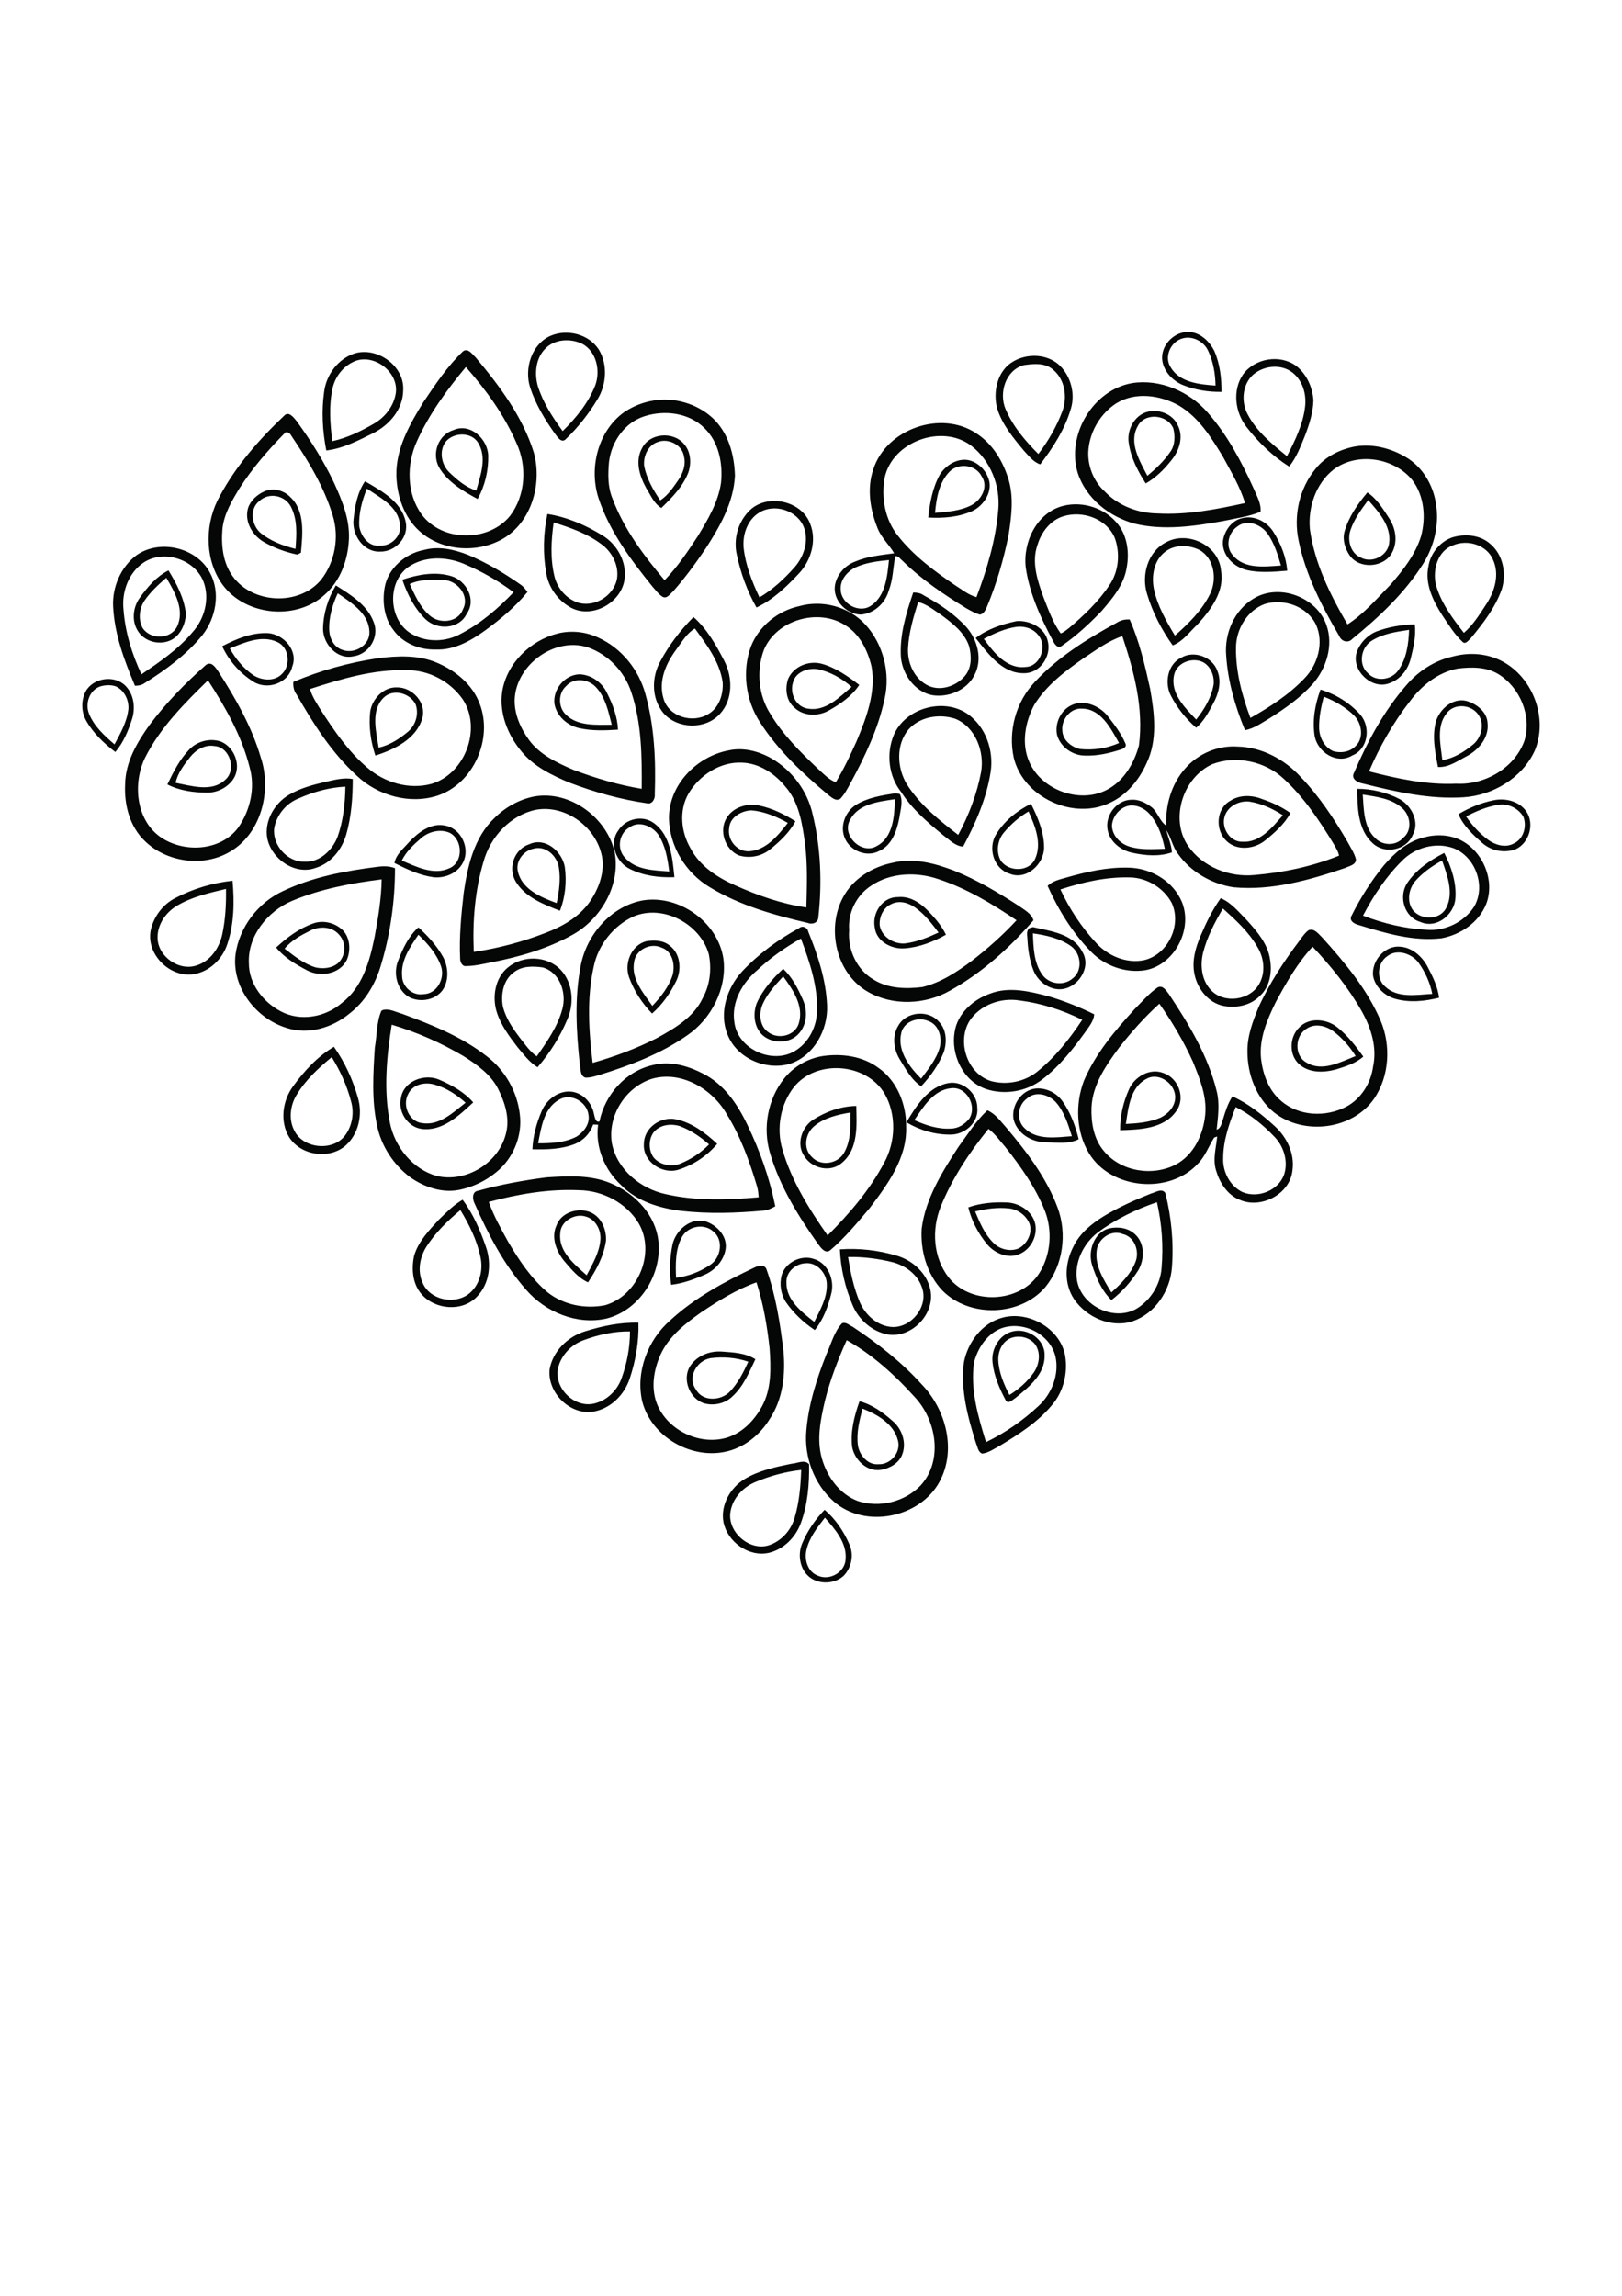 <?xml version="1.0" encoding="utf-8"?>
<!-- Generator: Adobe Illustrator 21.0.2, SVG Export Plug-In . SVG Version: 6.00 Build 0)  -->
<svg version="1.2" baseProfile="tiny" id="Layer_1" xmlns="http://www.w3.org/2000/svg" xmlns:xlink="http://www.w3.org/1999/xlink"
	 x="0px" y="0px" viewBox="0 0 595 842" overflow="scroll" xml:space="preserve">
<path fill="#050706" d="M302.6,556.6c-2.8,3.6-5.8,7.4-6.8,12c-0.8,3.6,0.6,8,4.3,9.3c4.3,1.9,9.9-1.3,10.1-6.1
	C310.7,565.8,306.3,560.8,302.6,556.6 M294.2,566.2c1.9-4.6,4.8-8.9,8.3-12.5c4,3.4,7,7.9,9.1,12.7c1.7,3.8,0.8,8.5-2.1,11.5
	c-3,2.8-8,3.2-11.5,1.2C293.6,576.6,292.4,570.6,294.2,566.2 M277.4,543.4c-4.6,1.8-8.5,5.8-9.4,10.8c-1.5,7.7,7.5,15.4,14.9,12.2
	c4.2-1.7,7.4-5.5,8.6-9.8c1.7-5.7,2.2-11.6,2.4-17.5C288.3,539.7,282.7,541.2,277.4,543.4 M290.4,536.8c2.1-0.1,4.7-1.7,6.4,0.2
	c0.1,7.3-0.5,14.7-3,21.5c-1.9,5.3-6.3,9.7-11.8,11c-7.4,1.6-15.1-4-16.6-11.2c-1.2-6.3,2.5-12.7,7.8-15.9
	C278.4,539.3,284.5,538,290.4,536.8 M316.4,516.6c-1.1,4.3-2.3,8.8-1.7,13.4c0.5,3.6,3.6,7.3,7.4,7c4.5,0.3,8.5-4.3,7.3-8.7
	C327.9,522.2,321.8,518.7,316.4,516.6 M315.3,513.9c4.6,1.2,8.6,4.1,12.1,7.2c3.5,2.9,5.3,8.1,3.5,12.5c-1.3,3.2-4.7,5-8,5.5
	c-5,0.6-9.4-3.7-10.3-8.4C311.9,525,313.4,519.2,315.3,513.9 M255.3,509.6c2.4,4.5,9.1,4.2,12.4,0.8c3-3.1,5-7.1,6.8-11
	c-4.4-1.5-9.2-1.9-13.8-1.3C255.6,498.9,252,505.2,255.3,509.6 M253.1,501.1c2.5-3.9,7.3-5.8,11.9-5.4c4.1,0.3,8.5,0.5,12.1,2.8
	c-2.3,4.8-4.4,10-8.5,13.7c-2.7,2.6-6.9,3.5-10.5,2.4C252.9,512.8,250.2,505.8,253.1,501.1 M370.9,490.7c-3.2,1.2-4.8,4.8-4.7,8.1
	c0.2,4.5,2,8.8,4.1,12.8c3.4-2.1,6.6-4.9,8.9-8.2c2.1-3,2.7-7.3,0.5-10.4C377.6,490.4,373.9,489.6,370.9,490.7 M371.4,488.3
	c5.5-1.4,11.9,2.8,11.8,8.7c0.2,7-5.8,11.7-10.7,15.7c-1,0.6-2.7,2.5-3.6,0.8c-2.3-4.3-4.3-9-4.8-13.8
	C363.5,494.9,366.5,489.5,371.4,488.3 M302.6,513.8c-1.6,6.9-3.1,14.1-1.1,21.1c1.9,6.7,6.5,13.1,13.2,15.6c7.9,2.6,17.2,0.3,23-5.7
	c8.4-9.2,5.8-24.1-2.3-32.6c-7.2-8-15.4-15.4-24.8-20.7C307.4,498.6,304.5,506.1,302.6,513.8 M308.9,485.3c1.4-0.6,2.7,0.8,3.9,1.3
	c9.2,6.1,17.9,12.9,25.3,21.1c8.9,9.2,12.9,24.1,6.5,35.8c-7.2,13.2-27.3,17.2-38.7,7.2c-7.3-6.4-11-16.5-10.1-26.1
	c0.8-9.6,3.8-18.9,7.3-27.8C304.9,493,305.9,488.5,308.9,485.3 M214.1,491.5c-4.5,1.6-8.3,5.5-9.4,10.3c-1.5,7.2,5.8,14.5,13,13
	c4.8-1,8.7-4.8,10.3-9.3c2-5.5,3.1-11.3,3.1-17.2C225.3,488.2,219.5,489.5,214.1,491.5 M214.5,488.3c6.4-2,13-3.4,19.7-3.2
	c0.2,7-1,13.9-3.2,20.5c-2,6-7,11-13.3,12.1c-8.6,1.4-16.9-6.9-16.1-15.4C202.7,495.7,208.1,490.3,214.5,488.3 M366.7,487.4
	c-4.9,2.2-8.1,7.2-9.4,12.3c-1.4,10,1.5,19.8,4.4,29.2c7-3.4,13.5-7.9,19.2-13.2c4.9-4.5,7.7-11.5,6.3-18.1
	C385.2,489,374.7,484,366.7,487.4 M367.9,483.2c9.5-2.5,20.9,4,22.8,13.8c1.1,6.4-0.5,13.3-4.8,18.3c-5.2,6.3-12.2,10.7-19.1,14.9
	c-2.1,1.1-4.1,2.6-6.5,2.9c-1.6-0.6-1.7-2.6-2.3-3.9c-3-9.5-5.7-19.5-4.4-29.6C355,492.3,360.3,485.1,367.9,483.2 M257.2,481.3
	c-5.8,4.1-11.7,8.7-14.8,15.3c-2.7,5.9-3.8,12.9-1.1,19c4.2,9.3,15.7,14.6,25.5,11.6c5.6-1.8,9.8-6.2,12.6-11.2
	c3.7-6.6,3.4-14.4,2.9-21.6c-0.9-8.2-2.3-16.3-4.8-24.1C270.2,472.9,263.6,477,257.2,481.3 M276.9,464.8c1.4-0.7,3.7-1.1,4.3,0.8
	c3.4,9.6,5,19.8,6.2,29.9c0.8,8.5-0.2,17.7-5.1,25c-3.7,6-9.7,10.7-16.6,12c-12.7,2.5-26.8-5.8-30.1-18.5
	c-2.5-10.8,2-22.6,10.3-29.8C254.9,475.9,265.9,470,276.9,464.8 M288.5,470.3c-0.2,6.4,5.6,10.9,10.2,14.5c2.1-4.3,4.7-8.7,4.6-13.6
	c0.1-4.1-3.6-8.4-7.9-7.9C291.7,463.5,288.3,466.6,288.5,470.3 M286.7,467.8c1.3-4.8,7.2-7.7,11.8-6.1c5.3,1.5,7.8,7.9,6.4,12.9
	c-1.2,4.7-2.9,9.4-6,13.2c-4.2-2.8-7.9-6.3-10.7-10.4C286.4,474.5,285.9,471,286.7,467.8 M311.1,461c0.9,5.7,2.1,11.5,4.4,16.8
	c2,4.4,6.1,8.2,11,8.8c7.5,1,14.5-7.6,11.6-14.7c-1.6-4.5-5.8-7.6-10.3-8.9C322.3,461.6,316.7,460.9,311.1,461 M308.1,458.2
	c7-0.5,14.1,0.3,20.8,2.3c5.9,1.7,11.2,6.5,12.4,12.6c1.8,8.8-6.9,17.8-15.7,16.3c-5.8-1.1-10.7-5.5-12.9-10.9
	C310,472.1,308.4,465.2,308.1,458.2 M402.3,458.7c-0.7,5.6,2.6,10.7,5.4,15.3c3.5-3.2,7-6.6,8.8-11.1c1.6-3.9-0.2-9.3-4.6-10.3
	C407.7,450.8,402.7,454.3,402.3,458.7 M400.6,463.9c-1.6-5.1,0.7-12,6.3-13.4c3.3-0.7,7-0.2,9.5,2.2c3.6,3.3,3.5,9.1,1.2,13.1
	c-2.6,4.2-6,8-9.9,11C404.1,473.3,402.1,468.6,400.6,463.9 M250.2,453.6c-2.5,4.5-2.4,10-2.2,15c4.5-0.5,8.8-2.2,12.5-4.7
	c4-2.6,5.1-9.3,1-12.4C258.1,448.6,252.4,449.7,250.2,453.6 M246.7,456.4c1.2-5.2,6.5-9.9,12-8.5c4.2,1.3,8.1,5.4,7.5,10
	c-0.6,4.3-3.8,7.9-7.7,9.6c-3.9,1.7-8,3.2-12.3,3.7C245.5,466.2,245.7,461.2,246.7,456.4 M205.5,452.5c-0.6,6.6,5.3,11.2,9.7,15.2
	c2.1-4,4.5-8,5-12.6c0.5-3.6-1.5-7.8-5.2-8.9C210.9,444.8,205.5,447.9,205.5,452.5 M204.1,449.5c1.7-4.9,8-6.8,12.5-4.9
	c4,1.7,5.9,6.3,5.7,10.4c-0.8,5.6-3.5,10.7-6.6,15.3c-3.7-1.7-6.2-4.9-8.8-7.9C204.1,458.9,202.1,453.9,204.1,449.5 M357.7,444.3
	c1.7,4,3.4,8.2,6.6,11.4c2.3,2.5,6.3,3.5,9.5,2.1c3-1.7,5-5.5,3.9-8.9c-1.2-3.1-4.2-5.3-7.4-5.7C366,442.7,361.8,443.3,357.7,444.3
	 M355.2,442.8c4.5-1.6,9.4-2,14.2-1.8c4.9,0.2,10,3.7,10.5,8.8c0.4,4.1-2,8.5-5.9,10.1c-4.2,1.9-9.3-0.3-12-3.7
	C358.8,452.3,356.4,447.7,355.2,442.8 M156.5,457.1c-2.5,3.9-3.5,9.1-1.4,13.5c2.6,6,11.2,7.9,16.5,4.2c4.3-3.1,5.8-8.9,4.6-14
	c-1.3-6.1-4.1-11.7-7.3-17C164.2,447.7,159.8,452,156.5,457.1 M161,447.3c2.7-2.6,5.4-5.4,8.7-7.3c3.9,5.2,6.5,11.3,8.6,17.4
	c2.1,6.1,1.3,13.4-3.3,18.1c-5.3,5.7-15.4,4.9-20.4-0.9c-3.3-3.8-3.7-9.3-2.7-14C153.4,455.4,157.3,451.3,161,447.3 M402.7,452
	c-5.3,4.1-8.7,11-7.6,17.7c1.7,9.2,13.3,14.9,21.6,10.4c5.3-3.1,9-9,9.4-15.1c0.7-8.1,0.1-16.2-1.7-24.1
	C416.8,443.5,409.3,447.1,402.7,452 M422.3,437.7c1.6-0.4,4-2.1,5.2-0.1c2.2,8.8,3.1,18.1,2.4,27.2c-0.6,8.6-6.2,17-14.5,19.8
	c-7.8,2.5-16.7-1.4-21.3-8c-3.9-5.7-3.5-13.3-0.4-19.3c2.3-4.9,6.6-8.4,11.1-11.2C410.4,442.7,416.3,440.1,422.3,437.7 M179.3,440.8
	c1.8,5.1,4.5,9.9,7.1,14.6c4,6.8,8.4,13.4,14.4,18.5c5.9,4.7,13.8,6.2,21.1,4.8c12.1-3.4,18.8-19.3,12.3-30.2
	c-4.5-7.4-13.2-11.9-21.8-12C201.3,436,190.1,437.9,179.3,440.8 M200.4,431.8c7.8-0.5,16.1-1,23.5,2.1c8.2,3.4,15.4,10.3,17.3,19.2
	c2.6,12.9-5.9,27.3-18.8,30.5c-10.8,2.4-22.4-2.4-29.5-10.7c-8.1-9.2-13.8-20.2-18.7-31.3c-0.9-1.6-1.2-4.6,1.2-4.9
	C183.6,434.4,192,432.9,200.4,431.8 M239.6,415.5c-1.7,2.6-1.7,6.3,0.1,8.9c2.3,2.9,6.7,3.7,10,2.3c3.9-1.6,7.5-4,10.4-7
	c-3.2-2.8-6.7-5.2-10.7-6.7C246.1,412,241.9,412.4,239.6,415.5 M236.2,419.5c0-5.9,6.2-10.2,11.8-9c5.8,1.2,10.8,5,15.1,9
	c-3.7,4.4-8.8,7.8-14.3,9.5C242.8,430.8,235.7,425.9,236.2,419.5 M362.6,414c-7,8.7-13.3,18.1-17.5,28.5c-3.4,8.4-2.8,18.7,2.9,26
	c8,10.2,26.2,9.5,33.2-1.5c4.3-6.8,5-15.7,2-23.2c-3.4-8.4-8.7-15.9-14.3-23C366.9,418.5,365.1,415.9,362.6,414 M351.6,420.6
	c3.4-4.6,6.4-9.5,10.6-13.4c3,1.3,4.8,4,6.9,6.3c7.5,8.9,14.8,18.4,18.9,29.5c3.5,9.5,2,21-4.5,29c-9.2,10.8-27.8,11.4-37.8,1.3
	c-5.7-6-8.1-14.6-7.6-22.7C339.5,439.6,345.6,429.8,351.6,420.6 M298.7,413c-3.3,2.7-4.2,8.2-0.9,11.3c3.2,3.5,9.3,2.6,11.7-1.3
	c2.7-4.5,2.5-10,2.5-15C307.3,408.8,302.4,409.9,298.7,413 M298.2,410.7c4.7-3,10.2-5,15.9-5.1c0.2,7.1,0.8,15.9-5.3,20.9
	c-4.1,3.6-10.9,2.1-13.7-2.4C292,419.8,294,413.5,298.2,410.7 M376.7,402.9c-3.4,2.4-4,8-0.8,10.9c4.5,4.5,11.6,3.3,17.3,2.9
	c-1.4-4.4-2.8-9-5.9-12.5C384.7,401.4,379.8,400,376.7,402.9 M371.8,410.5c-0.9-5.1,2.9-10.8,8.2-11.3c3.9-0.3,7.8,1.7,9.9,4.9
	c2.9,4.1,4.6,8.9,5.8,13.7c-3.8,1.9-8.1,1.2-12.2,1.1C378.4,418.9,373.1,415.7,371.8,410.5 M335.4,410.8c4.2,1.9,8.8,3.4,13.4,3.1
	c2.7,0,5.2-1.6,6.8-3.7c2.9-4.7-1.1-11.8-6.7-11.1C342.4,399.7,338.7,406,335.4,410.8 M332.5,411.6c3.6-6,8-13.1,15.5-14.4
	c5.2-0.9,10.5,3.7,10.5,9c0.6,5.4-4.5,9.9-9.7,9.9C343.1,416.2,337.4,414.5,332.5,411.6 M149.7,401.3c-2.2,4.1,0.4,10.1,5.2,10.6
	c6.3,1,11.3-3.9,15.9-7.5c-3.3-2.9-7-5.4-11.3-6.6C156,396.7,151.4,397.6,149.7,401.3 M147.1,402.6c1-6.2,8.7-9,14.1-6.6
	c4.6,2,9.1,4.5,12.4,8.3c-5.2,4.8-11.4,10.8-19.1,9.7C149.4,413.2,145.9,407.6,147.1,402.6 M420.5,395.7c-5.9,3.1-6.6,10.6-7.5,16.5
	c4.3-0.2,8.7-0.6,12.7-2.3c2.8-1.4,5.3-4,5.4-7.3C431.3,397.5,425.1,393,420.5,395.7 M414.2,399.4c2-4.5,7.6-7.8,12.5-5.9
	c5.6,1.8,8.4,9.3,4.7,14.1c-4.5,6.4-13.4,6.7-20.5,6.9C410.8,409.3,412.1,404.1,414.2,399.4 M205.1,403.3c-5.6,3.1-6.6,10.3-7.7,16
	c4.8,0,9.8-0.2,14.2-2.5c2.6-1.7,4.8-4.6,4.3-7.8C215.4,404.1,209.4,400.7,205.1,403.3 M239.3,395.6c-9.8,3-16.6,13.7-14.8,23.9
	c1.9,9.4,10.4,16.4,19.5,18.4c11.2,2.6,22.9,2.2,34.3,1.2c-0.1-1.3-0.2-2.7-0.6-4c-2.7-9.1-6-18.2-11-26.3
	C261.5,399.5,250.1,392.6,239.3,395.6 M239.5,390.6c6.2-1.6,12.7,0.2,18.3,3.1c7.7,3.8,12.7,11.2,16.3,18.7
	c4.6,9.5,8.2,19.6,10.3,30c-1.4,0.8-2.9,1.5-4.5,1.6c-9.9,0.9-20,1.2-29.9,0.1c-8.1-1-16.4-3.5-22.2-9.5c-6-5.6-9.5-13.8-8.4-22.1
	c-0.5,0-1.4-0.1-1.8-0.1c-1.1,3.2-3.5,5.8-6.6,7.1c-5,2-10.4,2.1-15.7,2c0.2-4.8,1.5-9.6,3.4-14c1.8-4.3,6.4-7.8,11.2-7.1
	c4.1,0.6,7.3,4.2,8,8.2c0.3,1,0.5,3.2,2,2.7C221.9,401.4,229.6,392.8,239.5,390.6 M291.3,398.6c-5,6.3-6.6,15.2-4.3,22.9
	c3.3,11.5,9.8,21.9,16.6,31.6c7.9-7.9,15.4-16.6,20.7-26.6c4.3-7.7,4.6-17.8,0.2-25.4C317.8,389.8,299.6,388.4,291.3,398.6
	 M301.8,387.3c7-1,14.6,0,20.4,4.3c6.9,4.8,10.3,13.4,10.2,21.6c0.4,11.5-6.8,21.2-13.4,29.9c-4.5,5.3-9,10.8-14.3,15.3
	c-1.8,1.7-3.5-0.7-4.5-2c-7.3-10.3-14.1-21.2-17.7-33.4c-2.8-9.3-0.9-19.8,5.1-27.4C291.1,391.2,296.2,388.2,301.8,387.3
	 M108.9,401.4c-2.4,3.8-3.1,9-1,13.1c3.2,6.8,14.2,7.9,18.7,1.9c2.6-3.5,3.4-8.2,2.2-12.4c-1.5-5.8-4-11.3-7.1-16.3
	C116.8,391.7,112.1,396.1,108.9,401.4 M107.5,398.4c4.1-5.6,8.9-10.9,15-14.5c4,5.7,6.9,12,8.8,18.7c1.8,6.1,0.3,13.3-4.6,17.6
	c-6,5.1-16.3,3.6-20.6-3.1C102.6,411.4,103.6,403.7,107.5,398.4 M479.4,377.2c-4.4,2.5-4.8,10-0.1,12.5c5.7,3.5,12.4-0.2,18-2.4
	c-2.2-3.5-4.9-6.6-8.2-9.1C486.4,376.2,482.4,375.2,479.4,377.2 M476.5,376.9c3.6-3.9,10.1-3.3,14-0.2c3.8,3,6.8,6.9,9.6,10.8
	c-2.8,2.5-6.5,3.6-10,4.7c-4.4,1.2-9.7,1.4-13.4-1.8C472.8,387.1,472.9,380.5,476.5,376.9 M330.6,378.9c-1.5,6.5,3,12.4,7.3,16.7
	c2.6-3.5,5.6-7.1,6.8-11.4c1-3.7-0.3-8.5-4.3-9.8C336.6,372.8,331.5,374.7,330.6,378.9 M329.5,376.2c2.9-5.3,11.2-6,15-1.4
	c2.8,2.9,2.9,7.5,1.7,11.1c-1.9,4.7-4.9,8.9-8.3,12.5c-3.6-2.4-5.7-6.4-7.9-10C327.8,384.8,327.2,379.9,329.5,376.2 M143.7,375.8
	c-1.9,11.8-3,24-0.7,35.8c1.7,8.9,8.4,17.3,17.3,19.7c10.7,2.5,22.7-4.8,25.3-15.6c1.5-5.6-0.4-11.4-2.9-16.4
	c-2.7-5.3-7.8-8.9-12.7-12C161.7,382.4,152.8,378.5,143.7,375.8 M140.5,370.4c2.4-0.6,4.7,0.8,7,1.4c10.9,4,21.9,8.4,31.1,15.6
	c6.7,5.1,11.2,13.1,12.1,21.4c0.9,7.3-2,14.9-7.3,19.9c-4.2,3.9-9.5,6.6-15.1,7.7c-6.3,1.2-12.8-1.1-17.9-4.7
	c-6.1-4.6-10.6-11.5-12.1-19c-2-9.3-1.4-19-0.8-28.5c0.8-4.5,0.6-9.3,2.4-13.5L140.5,370.4 M355.6,374.5c-4.6,7.6-0.8,19.3,8,22
	c5.7,1.5,12.1,0.3,16.8-3.4c6.6-5.3,11.9-12,16.6-19.1c-7.3-3.6-15.1-6.1-23.1-7.1C367,365.8,359.4,368.6,355.6,374.5 M363.2,364.4
	c7-2.7,14.6-0.8,21.5,1c5.7,1.7,11.3,3.9,16.7,6.6c-0.2,2.5-1.9,4.5-3.3,6.5c-4.6,6.4-9.5,12.6-15.8,17.4
	c-5.7,4.4-13.7,5.8-20.6,3.5c-8.4-2.9-13-12.6-11.5-21C351.2,371.8,356.9,366.6,363.2,364.4 M453.3,406c-2.4,6-4.6,12.3-4.6,18.8
	c-0.2,5,2.5,10.2,7.1,12.4c5.7,2.4,13.3-0.6,15.3-6.6c1.5-4.8-0.2-10.3-3.7-13.8C463.3,412.5,458.6,408.7,453.3,406 M410.6,384.1
	c-4.8,6.5-9.8,13.6-10.2,22c-0.2,5.6,0.8,11.7,4.6,16.1c6.2,7.5,17.8,9.3,26.3,4.9c6.6-3.5,10.1-11,10.8-18.2
	c0.7-6.8-2-13.3-4.5-19.5c-3.4-7.5-7.6-14.6-12.3-21.3C419.9,373,415.1,378.4,410.6,384.1 M416.2,370.1c2.7-2.7,5.3-5.8,8.5-8
	c1.9-0.9,3.1,1.2,4.1,2.5c7.3,11,14.3,22.5,17.5,35.5c1.2,4.7,0.5,9.5,0,14.2c1.6-0.5,1.8-2.4,2.3-3.7c0.9-3,1.8-5.9,3.5-8.5
	c5.8,2.6,10.8,6.6,15.5,10.9c4.5,4.1,7.4,10.1,6.5,16.3c-0.9,8.7-11.6,14.2-19.4,10.7c-4.5-1.8-7.3-6.3-8.6-10.7
	c-1.3-4.1,0-8.3,0.4-12.5l-1.1,0.4c-2,3.1-3.2,6.7-5.8,9.4c-10.5,11.6-32,9.7-40.1-3.6c-4.8-7.9-5.1-18.1-1.9-26.6
	C401.9,386.3,409,378,416.2,370.1 M279.8,368.2c-1.5,3.4-1.2,8.2,2.1,10.4c3.6,2.7,9.7,1.3,11.1-3.2c2-6.4-2.1-12.4-5.7-17.3
	C284.4,361.2,281.5,364.4,279.8,368.2 M277.6,367.9c2.2-4.9,5.8-9,9.7-12.6c3.3,3.1,5.4,7.2,7.2,11.3c1.8,4,1.6,9-1.4,12.4
	c-3.3,3.8-9.6,3.9-13.3,0.7C276.6,376.8,276.1,371.8,277.6,367.9 M188.6,356.5c-4,2.8-5,8.3-4.1,12.8c1.1,4.2,3.6,7.9,6.2,11.3
	c1.9,2.4,3.7,5.1,6.2,6.8c3.8-5.4,7.7-11,9.4-17.4c1.6-5.9-0.9-13.4-7.2-15.2C195.6,354.3,191.6,354.2,188.6,356.5 M186.2,354.9
	c5.5-4.7,14.6-4.5,19.6,0.9c4.4,4.8,4.9,12.3,2.3,18.1c-2.7,6.4-6.4,12.3-10.9,17.5c-3-1.8-5.1-4.7-7.3-7.3c-3.1-4-6.2-8.2-7.7-13
	C180.5,365.6,181.6,358.7,186.2,354.9 M509,350.6c-3.7,2.4-4.3,8.3-0.9,11.2c4.6,4.4,11.6,3,17.3,2.7c-0.8-4.1-2.6-8-5-11.4
	C517.9,349.7,512.5,347.9,509,350.6 M503.7,358c-0.7-5.5,4.2-11.4,10-10.8c4.3,0.3,7.9,3.5,9.9,7.2c1.9,3.6,3.8,7.4,4.3,11.5
	c-5.2,1.3-10.8,1.9-16.1,0.4C507.9,365.2,504.5,362,503.7,358 M232.6,352.9c-1.1,6.1,3.4,11.3,6.7,16c3.1-3.3,6-6.9,7.4-11.2
	c1.1-3.8,0-8.9-4.1-10.2C238.5,345.6,233.1,348.4,232.6,352.9 M237,345.2c3-0.5,6.4-0.4,8.8,1.7c3.8,2.9,4.3,8.7,2.3,12.8
	c-2.2,4.5-5.1,8.7-8.9,12c-3.7-3.8-6.6-8.3-8.4-13.2C228.9,353.4,231.5,346.7,237,345.2 M468,367.5c-3.2,6.5-6.2,13.5-5.4,20.9
	c0.7,5.7,2.8,11.5,7.3,15.3c6.5,5.7,16.4,6.1,23.9,2.2c5.5-2.9,9.1-8.7,9.9-14.8c1.5-6.9-0.7-14-4.1-20.1
	c-4.9-8.7-11.3-16.6-18.1-23.8C476,353.1,471.9,360.3,468,367.5 M480.1,341.1c2.2-0.7,3.6,1.5,5,2.8c8.3,9.2,16.4,18.9,21.3,30.3
	c3.9,9.1,3.3,20.4-2.3,28.7c-8,11.5-25.9,13.6-36.7,5.1c-6.6-5.3-9.8-14-9.8-22.3c-0.1-5.6,1.9-11,4-16.1c4-8.9,9.4-17.1,15.3-24.9
	C477.9,343.3,478.8,342,480.1,341.1 M378.9,342.3c0.2,5.1,0.3,10.7,3.4,15.1c2.4,3.5,7.8,4.3,11.1,1.5c3.9-2.9,3.2-9.2-0.5-11.9
	C388.8,344.1,383.8,343,378.9,342.3 M377.6,340.4c0.3-0.1,1-0.3,1.3-0.4c6.5,1.5,14.7,2.4,18.1,9c3.6,5.8-1.7,13.6-8.1,13.8
	c-4.2,0.1-8.1-2.9-9.7-6.7c-1.5-3.7-2.1-7.6-2.3-11.6C376.9,343.2,376.3,341.5,377.6,340.4 M277.9,355.7c-5.6,4.7-9.7,11.8-8.5,19.3
	c1.2,9.1,12.2,14.7,20.5,11.3c5.9-2.5,9.6-8.9,9.8-15.2c0.4-9.3-2.7-18.3-5.9-26.9C288.1,347.4,282.7,351.2,277.9,355.7
	 M293.1,340.4c1.3-1.1,3.1-0.3,3.4,1.3c3.5,8.6,6.5,17.6,6.9,27c0.4,8.9-4.8,18.5-13.5,21.4c-8.9,2.7-19.8-2-23.1-10.9
	c-3.1-7.8-0.1-16.9,5.4-22.9C278.2,349.9,285.4,344.6,293.1,340.4 M147.5,357.9c0,4,3.9,7.4,7.9,6.7c4.9-0.1,7.9-5.8,6.4-10.2
	c-1.6-4.6-4.9-8.3-8.3-11.6C150.4,347.3,147,352.3,147.5,357.9 M146.1,352.2c1.7-4.4,3.8-8.9,7.4-12.1c3.5,3.2,6.7,6.7,9,10.8
	c2,3.7,2.3,8.7-0.2,12.3c-2.7,3.6-8.1,4.5-12,2.6C145.6,363.3,144.1,356.9,146.1,352.2 M113.8,341.3c-3.4,1.7-6.9,3.6-9.4,6.6
	c3.5,2.7,7.1,5.6,11.4,6.9c2.7,0.6,5.9,0.3,8.1-1.5c3-2.6,3.2-7.6,0.5-10.5C121.8,339.7,117.1,339.6,113.8,341.3 M114.8,338.7
	c3.7-1.4,8.2-0.3,11,2.5c2.7,2.8,2.9,7.5,1.4,10.9c-2.6,5.2-9.7,6.3-14.5,3.8c-4.2-2.2-8.4-4.7-11.4-8.4
	C105.3,343.8,109.7,340.5,114.8,338.7 M441.3,349.5c-1.1,4.7-0.5,10.1,3,13.7c4.8,5,14.4,3.7,17.7-2.5c2.3-4.2,1.7-9.5-0.8-13.5
	c-3.2-5.5-7.9-9.8-12.6-14C445.6,338.3,442.8,343.6,441.3,349.5 M440.5,343c2-4.7,4.3-9.4,7.3-13.6c4,1.7,6.7,5.2,9.7,8.2
	c3.7,4.1,7.6,8.6,8.4,14.3c0.8,4.7-0.1,10.1-3.8,13.4c-3.4,3.5-8.7,4.5-13.3,3.6c-5.5-1.1-9.5-6.2-10.6-11.5
	C437.1,352.4,438.6,347.4,440.5,343 M232.4,336.1c-7.4,3.4-13,10.5-14.6,18.4c-2.6,11.6-1.8,23.6-0.4,35.3c8.1-2.3,15.9-5.2,23.4-9
	c6.6-3.6,13.7-7.7,17-14.8c2.7-4.9,3.3-10.7,2.2-16.1C256.9,338.9,243.3,331.5,232.4,336.1 M235.9,330.2
	c13.4-2.1,27.6,8.1,29.5,21.6c1.3,10.8-4.5,21.9-13.3,27.9c-9.7,6.8-20.9,11-32.1,14.5c-1.7,0.5-3.5,1.1-5.3,1c-2-0.7-1.6-3.1-2-4.8
	c-1.3-12-2-24.2,0.3-36.1C215.1,342.9,224.1,332.3,235.9,330.2 M326.9,331.6c-2.9,1.3-4.4,4.7-4.2,7.7c0.6,4.2,5.1,7,9.2,6.7
	c4.4-0.5,8.5-2.2,12.4-4c-2.5-3.3-5.1-6.7-8.5-9.1C333.2,331,329.8,330.1,326.9,331.6 M320.9,340.2c-1.1-5.3,2.8-11.3,8.5-11.2
	c5.2-0.5,9.3,3,12.5,6.6c2,2.2,3.8,4.5,5.1,7.2c-4.6,2.6-9.8,4.6-15.1,5C327.1,348.2,321.5,345.3,320.9,340.2 M64.7,332.3
	c-3.9,2.4-6.9,6.7-6.9,11.4c-0.1,7,7.9,12.7,14.5,10.3c4.9-1.6,8.1-6.3,9.2-11.2c1.2-5.5,1.5-11.2,1.4-16.8
	C76.7,327.5,70.3,328.9,64.7,332.3 M64.4,329.3c6.5-3.4,13.6-5.5,20.9-6.3c0.7,7.7,0.6,15.8-1.9,23.2c-1.8,5.6-6.7,10.3-12.6,11.1
	c-8.7,1.2-17.3-7.5-15.5-16.2C56.4,336.1,59.8,331.6,64.4,329.3 M389,326.2c3.3,7.1,7.7,13.8,13,19.5c4.4,4.9,11.3,7.8,17.8,6.4
	c8.7-2.1,13.8-12.9,10-21c-2.9-5.4-8.9-9.1-15-9.3C406,321.5,397.3,323.5,389,326.2 M391.3,321.8c7.3-2.1,14.9-3.8,22.6-3.6
	c7.7,0.1,15.4,4.3,19,11.2c5.4,10.1-1.5,24.3-12.7,26.4c-7.3,1.2-15.1-1.6-20.2-7c-6.7-6.9-11.8-15.2-15.7-23.9
	C386.2,323,388.9,322.5,391.3,321.8 M107.1,330.4c-8.9,3.8-16.3,12.8-15.8,22.9c0,7.5,5.2,14.2,11.7,17.6c7.1,3.8,16.3,2.2,22.3-3
	c7.6-5.7,10.3-15.3,12.1-24.2c1.3-7,2.5-14.1,2.6-21.2C128.8,323.9,117.6,326,107.1,330.4 M138.4,317.9c2.2-0.3,4.4-0.3,6.5,0.5
	c0,12.4-1.8,24.9-5.5,36.7c-2.1,6.5-5.8,12.5-11.3,16.7c-6.2,5.1-15,7.8-22.9,5.2c-11.3-3.4-20.3-15-18.8-27
	c1.4-10,8.3-19,17.4-23.2C114.7,321.6,126.6,319.4,138.4,317.9 M319.3,325c-5.2,3.5-8.3,9.8-7.8,16.1c-0.6,7.2,2.8,14.7,9.2,18.3
	c5.3,3.2,11.7,3.3,17.6,2.6c6.8-1.6,12.8-5.6,18.3-9.7c5.8-4.5,11.3-9.4,16.3-14.8c-8.9-6-18.2-11.6-28.4-15
	C336.2,319.6,326.5,320,319.3,325 M309.2,329.2c3.6-6.9,10.8-11.3,18.3-12.8c7.6-1.9,15.4,0.2,22.5,2.9c8.4,3.4,16.1,8,23.7,12.9
	c2,1.5,4.6,2.7,5.4,5.3c-8.7,10.1-18.9,19.3-30.6,25.8c-9.1,5.2-21,5.7-30.2,0.4C306.7,357,303.1,340.6,309.2,329.2 M519.1,323.2
	c-2.4,2.9-3.1,7.5-0.8,10.6c3,3.7,9.9,3.7,12.2-0.8c2.9-5.5,0.4-12-1.5-17.4C525.3,317.6,521.8,320.1,519.1,323.2 M516.1,324
	c3.3-5,8.4-8.5,13.7-11.2c2.6,5.1,4.5,10.9,4.1,16.6c-0.4,6-6.9,11.4-12.9,8.7C515.2,336.4,513,329,516.1,324 M195.9,311.2
	c-3.8,0.7-6.9,4.6-5.9,8.5c1.5,6.5,8.5,9.4,14.2,11.5c0.9-4.3,1.5-8.8,0.8-13.1C204.3,313.9,200.3,310.1,195.9,311.2 M194.2,309.6
	c5.9-2.7,12,2.7,13,8.4c0.7,5.3,0.2,11-1.8,16c-6-2.3-12.6-4.9-16.1-10.5C186.1,318.4,188.6,311.4,194.2,309.6 M514.2,315.8
	c-5.8,5.8-10.4,12.7-14.2,20c7.5,2.9,15.5,4.8,23.5,5.2c6.7,0.5,13.5-2.8,17.2-8.4c4.5-7.5,0.6-18.3-7.4-21.5
	C526.7,308.7,519,310.8,514.2,315.8 M522,307.2c4.5-1.3,9.5-1.2,13.8,0.9c8.2,4.1,12.7,14.8,9.4,23.4c-2.7,6.8-9.4,11.3-16.4,12.6
	c-10.3,1.2-20.4-1.8-30.2-4.8c-1.6-0.4-3.9-1.5-2.8-3.5c3.3-6.6,7.3-12.9,11.9-18.5C511.5,312.9,516.2,308.7,522,307.2 M154.6,307.3
	c-2.8,2.4-5.6,5-7.2,8.3c5.4,2.3,11.7,5.5,17.5,2.8c5.1-2.2,4.9-10.3,0.2-12.9C161.7,303.9,157.4,304.9,154.6,307.3 M150,308.9
	c3.4-3.6,8.1-7.3,13.4-6.1c5.8,1.1,9.2,8.4,6.4,13.6c-2,3.9-6.7,5.8-10.9,5.3c-5-0.7-9.6-2.9-14.2-5.2
	C145.3,313.3,148,311.2,150,308.9 M231,303.4c-3.9,2.1-4.9,7.9-1.7,11.2c4,4.5,10.6,4.6,16.2,5c-0.6-4.7-1.4-9.6-4.1-13.6
	C239.1,302.8,234.3,301,231,303.4 M226.8,304.6c2.7-4.4,9-5.8,13.1-2.7c6.1,4.4,6.8,12.9,7.5,19.8c-5.6,0.2-11.3-0.5-16.3-3
	C226.2,316.4,223.2,309.4,226.8,304.6 M368.3,305.3c-2.4,2.8-3,7.1-1.2,10.3c2.8,4.2,10.4,4.3,12.6-0.6c2.6-5.7,0-12.1-2.4-17.4
	C373.9,299.6,370.9,302.2,368.3,305.3 M365.4,306c3-4.9,7.7-8.7,12.8-11.2c2.5,5,4.8,10.3,4.8,16c0,6.1-6.5,12.2-12.7,9.6
	C364.5,318.6,362.3,311,365.4,306 M267.5,303.6c-0.8,4.4,2.8,8.8,7.3,8.6c6.3-0.4,10.6-5.8,14.2-10.4c-4.1-2.3-8.6-4.2-13.3-4.6
	C272.1,297.3,267.8,299.6,267.5,303.6 M266.6,299.9c2.4-3.9,7.5-5.4,11.8-4.5c4.8,1,9.3,3.2,13.4,5.8c-2.2,4.1-5.7,7.4-9.3,10.3
	c-3.2,2.6-7.6,3.4-11.5,2.2C265.9,311.5,263.6,304.6,266.6,299.9 M537.8,299.4c2.2,3.3,4.9,6.2,8.1,8.6c2.6,1.9,6.3,3,9.3,1.4
	c3.7-1.6,5-6.4,3.6-9.9c-1.9-3.2-5.8-5-9.4-4.3C545.2,295.9,541.4,297.6,537.8,299.4 M547.9,293.5c4.3-0.9,9.4,0.3,12,4.1
	c3.1,4.5,1.1,11.5-3.8,13.8c-4.1,1.6-9,0.7-12.3-2.2c-3.4-3-7-6.3-8.8-10.6C539,296.2,543.4,294.4,547.9,293.5 M449.2,299.6
	c-1.2,4.2,2.1,9.3,6.6,9.1c6.5,0.4,10.9-5.3,14.8-9.7c-3.7-2.4-7.8-4.3-12.2-5C454.5,293.5,450.2,295.8,449.2,299.6 M451.3,293.7
	c3.7-2.4,8.2-2.1,12.1-0.5c3.5,1.2,6.9,2.8,10,5c-2.3,4.1-5.8,7.2-9.4,10.1c-3.9,3.1-10.2,3.8-14,0.2
	C445.7,304.6,446,296.6,451.3,293.7 M311.9,300.6c-3.4,5.6,4.1,13,9.7,9.7c6.1-3.2,6.5-11.1,6.7-17.2
	C322.5,294,315,294.7,311.9,300.6 M313.8,295.3c4.4-2.8,9.7-3.6,14.8-4.4c0.4,0.1,1.2,0.3,1.5,0.3c1.3,2.7,0.2,5.9-0.2,8.8
	c-0.9,4.7-2.7,10-7.4,12.1c-4.5,2.4-10.5,0-12.5-4.5C308,303.3,309.9,297.9,313.8,295.3 M177.4,315.9c-3.2,10.7-4.1,22.1-3.6,33.2
	c9-1.3,17.9-3.7,26.4-7c6-2.3,11.9-5.6,15.8-10.9c3.3-4.6,5.6-10.3,5-16c-1.5-11.3-13.2-20.3-24.5-18.2
	C187.2,299,179.9,306.9,177.4,315.9 M196,292.1c13.1-2.3,26.6,7.7,29.5,20.5c2.2,12.2-5.2,24.7-15.8,30.4c-9.2,5.1-19.5,8-29.8,10
	c-3,0.6-6,1.3-9,1.3c-1.3,0.2-2.1-1.5-2.1-2.6c-0.4-8.1,0.4-16.2,1.3-24.2c1.4-9.8,3.8-20.4,11.3-27.5
	C185.3,296.1,190.4,293.2,196,292.1 M499.9,291.4c0.4,5.5,0.3,12,4.6,16c2.7,2.8,7.6,2.9,10.2-0.1c3.4-2.7,2.8-8-0.2-10.8
	C510.7,292.9,505,292.2,499.9,291.4 M497.9,289.3c5.4,0,10.8,1.3,15.6,3.8c4.4,2.5,7.4,8.5,4.7,13.2c-2.3,5.5-10.2,7.1-14.6,3
	C498.1,304.4,497.9,296.2,497.9,289.3 M109.6,292.8c-4.6,1.8-8.1,6-9,10.9c-0.8,6.2,4.9,12.6,11.2,12.3c5.5,0.3,10.1-4.2,12-9
	c2.1-5.9,2.8-12.2,2.9-18.5C120.8,288.8,115,290.4,109.6,292.8 M119.6,286.7c3.2-0.7,6.5-1.6,9.8-1c0,6.8-0.5,13.8-2.4,20.4
	c-1.6,5.5-5.6,10.5-11.2,12.2c-7.7,2.8-16.4-3.4-17.8-11.1c-1-6.2,2.7-12.6,8-15.7C110.2,289,114.9,287.8,119.6,286.7 M252.6,291
	c-3.6,6.2-2.8,14.1,0.7,20.1c3.4,6.5,9.8,10.7,16.4,13.6c8.3,3.7,17,6.8,26.1,8.1c0.2-7.8,0.5-15.7-0.5-23.5
	c-1-7.3-2.2-15.1-7.2-20.8c-3.9-4.8-9.6-8.6-15.9-8.8C264.2,279.3,256.6,284.3,252.6,291 M267.3,275.2c5.4-1.2,11.1,0.3,15.8,3
	c7.5,4.4,13.1,11.9,15,20.4c3,12.3,3.5,25.1,2.1,37.7c0,2-2.1,2.9-3.8,2.2c-12.4-2.9-25-6.4-36-13.1c-8.8-5.2-14.8-15-15-25.2
	C245.3,287.8,255.6,277.4,267.3,275.2 M407.9,302.8c0.1,3.6,2.9,6.5,6.2,7.6c4.2,1.4,8.8,1,13.2,0.9c-0.9-4.2-2.2-8.4-4.8-11.8
	c-1.8-2.5-4.6-4.2-7.7-4.1C411.1,295.7,408.1,299.2,407.9,302.8 M444.6,280.3c-10.7,5-15.5,20-8.8,29.9c5.4,7.8,15.2,11.6,24.4,10.7
	c10.6-0.9,21.1-3.1,31-7.1c-0.3-1.6-1.3-3.1-2.1-4.5c-5.2-8.5-10.8-16.9-18.2-23.7C464.1,279.2,453.4,276.9,444.6,280.3
	 M434.8,281.8c4.7-5.4,12-8.5,19.2-8c8.9,0.2,17.2,4.7,23.1,11.1c6.8,7.1,12.3,15.4,17.2,23.8c1.1,2.1,2.5,4.1,3.1,6.4
	c0.1,2.1-2.5,2.5-3.9,3.2c-13.2,4.5-27,8.4-41,7.1c-8-1.2-15.7-5.6-20.4-12.3c-2-2.6-2.5-6-4.3-8.7c0.7,2.7,1.9,5.3,2.1,8.2
	c-4.6,1.6-9.6,1.2-14.3,0.2c-4.3-0.8-8.5-4-9.3-8.5c-1-5.2,3.3-10.9,8.7-11c2.7-0.2,5.3,1.1,7.4,2.7c2.3,1.8,2.9,5.1,5.4,6.8
	C427.5,295.3,429.7,287.5,434.8,281.8 M69.7,277.7c-2.2,2.8-4.5,5.8-5.3,9.4c5.8,1.1,13.2,3.5,18.1-1c4.4-3.6,1.9-12.2-3.9-12.5
	C75.2,273,71.8,275,69.7,277.7 M69.5,274.8c2.9-3,7.6-4.2,11.6-2.8c5,2.1,7.6,9,4.5,13.7c-2.1,3.1-5.8,5-9.5,5c-5,0-10.2-0.7-14.7-3
	C63.6,283.1,65.9,278.5,69.5,274.8 M333.3,267.5c-4.7,5.6-4.3,14.1-0.6,20.2c4.8,7.5,11.8,13.1,18.8,18.5c3.9-7.2,6.9-15.1,8.4-23.1
	c1.3-7.5-2.1-16.5-9.5-19.5C344.6,261.7,337.5,262.8,333.3,267.5 M327.9,269.5c4.3-9.9,18.2-13.7,27-7.7c6.7,4.7,9.7,13.4,8.5,21.3
	c-1.5,9.7-5.5,18.8-10.1,27.4c-2.9-0.2-5-2.5-7.2-4.1c-5.7-4.7-11.5-9.6-15.5-15.9C326,284.8,325,276.4,327.9,269.5 M389.7,267.9
	c0.1,3.5,3.3,6.1,6.5,6.8c4.8,0.5,9.8-0.2,14.3-2.2c-3-5.3-6.6-12.5-13.5-12.6C392.7,259.5,389.3,263.9,389.7,267.9 M392.9,258.7
	c4.5-2.3,10.1,0,13.2,3.6c2.5,3.2,5.1,6.5,6.7,10.3c0.7,1.3-0.7,2-1.7,2.3c-4.3,1.4-8.8,2.4-13.3,2.2c-4.4-0.1-8.7-3.1-10-7.4
	C386.8,265.5,389,260.6,392.9,258.7 M530.6,261.7c-3.8,4.8-2.1,11.5-1.5,17.1c4.2-0.7,7.9-3,11.1-5.6c3.1-2.4,4.5-7.4,2.3-10.8
	C540,258.3,533.4,257.7,530.6,261.7 M526.9,264.1c1.6-4.3,6-8.1,10.8-7.1c3.8,1,7.9,4,8,8.4c0.5,5.2-3.3,9.6-7.6,11.9
	c-3.3,1.7-6.6,4.2-10.6,4C526.4,275.6,525.2,269.7,526.9,264.1 M485.6,255.5c-1,3.8-1.8,7.7-1.7,11.6c0.1,3.5,2,7,5.2,8.4
	c2.8,0.8,6,0.3,8.1-1.8c3.2-2.9,2.4-8.3-0.4-11.2C493.7,259.4,489.7,257.1,485.6,255.5 M484.4,252.9c5.6,1.7,10.8,4.9,14.7,9.3
	c3.8,4.6,2.8,12.5-3.1,14.9c-5.5,3.3-12.4-1-13.7-6.9C481.3,264.3,482.4,258.3,484.4,252.9 M140.7,255.9c-4.8,4.8-2.7,12.4-1.8,18.3
	c4-0.9,7.6-3.2,10.7-5.8c2.9-2.4,4.1-6.5,2.9-10C150.5,254.2,144.2,252.4,140.7,255.9 M135.8,261c0.7-4.6,4.8-9.1,9.8-8.9
	c5.7-0.1,11,5.7,9.3,11.4c-2.2,7.5-10.2,11.4-17.2,13.6C136,272,135.2,266.4,135.8,261 M36.6,251.8c-3.8,1.4-5.4,6.2-4,9.8
	c1.8,4.7,5.7,8.2,9.4,11.4c2.2-4.1,4.6-8.3,5.1-13c0.2-3.3-1.5-6.9-4.7-8.3C40.6,251.1,38.5,251.2,36.6,251.8 M31.4,253.6
	c2.8-5.1,10.7-6.2,14.7-2c3,3.1,3.6,7.9,2.4,11.9c-1.4,4.4-3.2,8.8-6.2,12.3c-4.2-3.2-8.1-6.9-10.7-11.5
	C29.8,261.1,29.7,256.9,31.4,253.6 M207.7,251.6c-3,2.6-3,7.8-0.1,10.5c4.3,4.3,11.2,3.7,16.8,3.7c-1.2-4.8-2.3-10.1-5.8-13.8
	C215.8,249,210.5,248.4,207.7,251.6 M203.4,258.2c-0.7-5.3,3.7-10.7,9.1-10.9c4.4,0.1,8.4,3,10.2,6.9c2.1,4.2,3.8,8.7,4,13.4
	c-4.8,0.3-9.7,0.5-14.4-0.6C208,266,204.2,262.6,203.4,258.2 M53.2,277.9c-4.5,9.3-3.4,22.5,5.4,28.9c8.5,6.1,22.3,5.5,28.8-3.3
	c4.4-6.3,6.3-14.6,4.2-22c-2.9-11.6-8.9-22.1-15.3-32C67.6,258,58.8,266.8,53.2,277.9 M75.5,243.9c2-1.6,3.6,0.9,4.6,2.4
	c6.3,9.8,12.2,20.1,15.5,31.3c4.3,12.6,0.1,28.9-12.2,35.3c-9.6,5.1-22.4,3.1-30.1-4.3c-5.7-5.3-7.8-13.4-7.4-21
	c0.1-8.1,4.4-15.4,9-21.8C61,257.7,68,250.5,75.5,243.9 M290.9,250.3c-1.3,4,1.1,9,5.5,9.6c6.5,1.1,11.5-4.2,16-8
	c-3.6-3.1-7.9-5.6-12.6-6.5C296.3,244.9,291.8,246.5,290.9,250.3 M289.1,249c2-4.6,7.5-6.8,12.2-5.6c5.2,1.4,9.7,4.6,13.9,7.8
	c-2.7,4.1-6.9,7-11.2,9.4c-3.9,2.2-9.3,2.1-12.6-1.1C288.4,257,287.9,252.6,289.1,249 M113.7,252.7c0.9,3,2.7,5.6,4.3,8.2
	c4.8,7.4,9.9,14.8,16.7,20.6c6.3,5.5,15.3,8.2,23.5,6c12.4-3.6,18.7-20.3,11.5-31.1c-4.6-6.5-12.4-10.7-20.4-10.6
	C137,245.4,125.2,249,113.7,252.7 M107.6,250.1c9.9-4.2,20.4-7.1,31-8.7c7.2-0.9,14.9-1.3,21.8,1.7c6.8,2.9,13,8,15.6,15.1
	c4.9,12.8-2.3,29.2-15.5,33.6c-10.2,3.3-21.9,0-29.6-7.3c-9.2-8.4-16-19.1-22.1-29.8C107.8,253.4,107.5,251.8,107.6,250.1
	 M517.2,257.2c-6.1,7.8-11.1,16.6-15,25.7c10.5,2.7,21.2,5,32,4.5c10.4,0.6,21.4-5.7,25-15.7c2.8-9.1-1.6-19.6-9.6-24.5
	c-4.5-2.7-9.9-2.6-14.9-2C527.5,246.6,521.5,251.4,517.2,257.2 M532.8,240.8c6.2-1.7,13-1.2,18.6,1.9c11.1,6.1,16.5,20.9,11.6,32.6
	c-4.6,10-15.3,16.4-26.1,17.1c-12.5,0.8-24.8-2-36.8-5c-1.9-0.3-4.7-1.7-3.4-4c4.9-11.4,10.9-22.6,19.1-32
	C520.2,246.2,526.1,242.3,532.8,240.8 M430.7,247.5c-1.5,6.7,3.9,12,8.1,16.4c3-3.8,5.6-8.1,6.4-12.9c0.3-3.1-1-6.5-3.8-8.1
	C437.5,240.9,431.7,242.9,430.7,247.5 M433.3,241.2c4.7-2.8,11.5-0.3,13.3,4.9c1.6,4,0.4,8.4-1.6,12c-1.7,3.2-3.4,6.4-6.2,8.8
	c-3.8-3.3-7-7.3-9.3-11.8C427.1,250.5,428.3,243.6,433.3,241.2 M188.8,256.4c-0.2,5.4,2.1,10.6,5.2,14.9c4,5.5,10.4,8.5,16.5,11.1
	c8,3,16.4,5.5,24.9,6.9c0.1-11.9,0-24-3.8-35.4c-2.5-7.6-8.5-13.9-16-16.5C203.4,233.5,189.4,243.8,188.8,256.4 M204.7,232.3
	c5-1.2,10.3-0.6,14.9,1.6c8.5,3.9,14.8,11.8,17.2,20.8c3.3,11.8,3.8,24.3,3.4,36.5c0.2,1.7-0.9,3.9-2.9,3.4
	c-9.7-1.4-19.3-4.1-28.5-7.6c-6.4-2.7-13-5.9-17.5-11.4c-5-6-8.2-13.9-7.1-21.8C185.8,243.3,194.6,234.8,204.7,232.3 M84.3,237.8
	c2.1,3.8,5,7.3,8.6,9.8c3.1,2,7.8,2.4,10.5-0.4c3.4-3.2,2.7-9.9-1.8-11.8C95.9,232.8,89.6,235.7,84.3,237.8 M81.5,237
	c5.2-2.7,10.9-5.1,16.9-4.8c5.8,0.5,11.1,6.5,8.8,12.3c-1.4,6-8.9,8.7-14.1,5.6C88.1,247,84,242.4,81.5,237 M503,235.1
	c-3.8,2.5-4.8,8.7-1.2,11.8c3,3.3,8.6,2.5,11.1-1c3.1-4.3,3.8-9.8,4-14.9C512.2,231.7,507.2,232.4,503,235.1 M504.9,231.6
	c4.5-1.7,9.3-2.5,14.1-2.6c0.5,4.2-0.5,8.4-1.5,12.5c-1,4.1-3.8,7.7-7.9,9.1c-6.4,2.4-13.8-4.6-12-11.1
	C498.7,236,501.5,233,504.9,231.6 M360.9,234.3c3.6,5,8.5,11.2,15.4,10.3c5.3-0.2,7.9-7.6,4.7-11.5c-1.8-2.5-5.1-3.6-8.1-3.2
	C368.7,230.5,364.7,232.3,360.9,234.3 M357.9,234c4.3-3.3,9.7-5.1,15-6.2c4.8-0.4,10.5,2.4,11.5,7.5c1.3,5.4-2.9,11.7-8.8,11.6
	C367.5,247,362.4,239.6,357.9,234 M397.2,241.6c-6.7,4.7-13.4,9.8-17.8,16.9c-3.4,6.4-4.8,14.3-1.8,21c4.6,10.5,19.1,15.6,29.1,9.8
	c5.8-3.3,9.4-9.6,11.1-15.9c1.8-13.6-1.8-27.2-6.1-40.1C406.4,235.1,401.9,238.5,397.2,241.6 M409.8,228.3c1.4-0.9,3-1.2,4.6-1.1
	c3.6,8.1,5.6,16.8,7.5,25.4c1.6,9,2.8,18.8-1.3,27.3c-2.7,6.1-7.3,11.7-13.4,14.5c-13.4,6.5-31.7-1.9-35.3-16.4
	c-2.2-9.9,0.8-20.7,7.8-28C388.3,240.8,399,234.2,409.8,228.3 M248.3,237.9c-3.9,5.2-6.9,11.7-4.9,18.3c1.9,6.7,10.7,9.2,16.4,5.7
	c4-2.3,5.6-7.3,5.3-11.7c-1.1-7.5-5.9-13.8-10.2-19.7C252,232.2,250.3,235.2,248.3,237.9 M242.2,242.6c3.2-6,7.4-11.5,12.2-16.3
	c5,4.4,8.3,10.3,11.3,16.1c3.1,6,3.2,14.1-1.5,19.3c-5.6,6.4-17.2,5.7-21.8-1.5C239,255.1,239.2,248,242.2,242.6 M280.2,238.4
	c-2.8,7.6-2,16.7,2.5,23.6c4.6,7.6,11,13.9,17.4,20c2,1.8,3.9,3.9,6.5,4.9c2.9-4.8,5.3-9.9,7.6-15c3.6-8.6,7.2-18,5.5-27.5
	c-1.4-5.9-4.4-12-9.8-15.2C300.1,223,284.8,227.3,280.2,238.4 M293.2,222.3c8.5-2.4,18.2,0.2,24.2,6.7c6.6,7.2,9.3,17.8,7.1,27.3
	c-2.3,10.9-7.2,21.1-12.5,30.9c-1.1,2-2.1,4-3.7,5.7c-1.6,1.2-3.3-0.5-4.5-1.4c-9.3-7.8-18.4-16.3-25-26.6
	c-5.3-8.1-6.7-18.8-3.3-27.9C278.5,229.5,285.4,224,293.2,222.3 M453.4,237.6c-0.1,8.8,2.2,17.5,5.3,25.7c7.1-4,14.1-8.5,19.8-14.5
	c4.9-5,7.2-13,4.3-19.6c-3.2-6.8-11.8-9.8-18.8-7.7C457.4,223.9,453.4,230.9,453.4,237.6 M459.9,219.5c9.4-5.7,23.2-0.5,26.7,9.8
	c2.6,7.4,0,15.8-5.1,21.6c-4.6,5.1-10.2,9-15.9,12.6c-2.9,1.7-5.6,3.7-8.9,4.3c-3.6-8.7-6.3-18-6.9-27.4
	C449.1,232.3,452.8,223.7,459.9,219.5 M336.8,220.8c-1.7,5.5-3.4,11.1-3.7,16.9c-0.3,5.2,2.1,10.8,6.7,13.4
	c4.8,2.8,11.2,0.6,14.4-3.5c2.3-3,2.2-7.1,1.3-10.6c-1.7-5.1-6.2-8.5-10.4-11.6C342.5,223.7,339.9,221.5,336.8,220.8 M335,217.3
	c1.3,0,2.7,0.2,3.8,1c5.8,3.2,11.4,6.9,15.8,11.8c4,4.6,5.9,11.7,2.9,17.4c-2.8,5.7-9.8,8.5-15.8,7.4c-6.2-1.4-10.5-7.4-11.2-13.6
	C329.9,233,332.4,225,335,217.3 M120.8,231.5c0.2,2.9,1.9,5.9,4.7,6.8c4.5,1.8,10.4-1.7,10-6.8c-0.3-6.6-6.7-10.5-11.6-13.9
	C121.9,221.9,120.5,226.7,120.8,231.5 M118.5,230.6c0.1-5.6,1.8-11.1,4.7-15.9c5.4,3.4,11.6,7.2,13.9,13.5
	c2.2,5.4-1.8,11.8-7.5,12.5C123.7,242,118.5,236.2,118.5,230.6 M150.3,214.2c1.9,4.1,3.8,8.5,7.3,11.5c3.5,3.2,10.4,2.7,12.2-2.2
	c2.7-5-2.1-10.7-7.2-10.8C158.5,212.6,154.1,212.4,150.3,214.2 M147.6,212.6c5.7-1.9,12.1-3.1,18-1.3c5.5,1.7,9.3,8.7,5.6,13.8
	c-2.7,5.7-10.8,6.1-15.1,2C152.1,223.2,149.4,218,147.6,212.6 M53.2,220c-2.1,2.9-2.6,7.1-0.9,10.3c2.8,4.3,10.1,4.3,12.6-0.4
	c3-6.1-0.8-12.8-3.9-18C58.1,214.4,55.3,217,53.2,220 M51.3,219.2c2.8-3.9,6.1-7.8,10.5-10c3,4.9,5.8,10.2,6.4,16
	c-0.2,3.6-1.8,7.4-5,9.3c-4.2,2.4-10.2,1-12.7-3.2C48.2,227.6,48.8,222.6,51.3,219.2 M149.7,208c-8,5.8-7.1,20.1,1.7,24.7
	c5.4,3,12.4,2.7,17.7-0.3c7.3-3.8,13.7-9.3,19.3-15.2c-5.6-4.2-11.8-7.7-18.2-10.4C163.8,204.1,155.7,203.8,149.7,208 M141.1,215.5
	c1.2-7,7.5-12.5,14.4-13.8c5.4-1.5,11.1-0.2,16.2,1.8c6.9,2.9,13.3,6.7,19.4,11c1,0.7,1.7,1.7,2.4,2.6c-4.5,5.5-10,10.1-15.8,14.3
	c-5.2,3.7-11.2,7.1-17.8,6.8c-6,0.2-12.2-2.3-15.7-7.3C140.9,226.6,140.2,220.7,141.1,215.5 M52.7,206.3c-5.5,3.7-8.1,10.7-7.4,17.2
	c0.6,8.3,3.1,16.4,6.6,23.8c6.6-4.5,13.4-9.1,18.6-15.3c4.5-4.9,6.6-12.4,4.1-18.8C71.3,205,60,201.5,52.7,206.3 M50.1,203.6
	c8.6-6,22-2.8,26.9,6.4c4,7.3,2.2,16.7-2.8,23c-5.8,7.1-13.3,12.6-21.1,17.5c-1.1,0.8-2.4,1-3.6,1c-3.9-9.3-7.5-18.8-8-29
	C41.1,215.4,44.3,207.9,50.1,203.6 M427.5,202.3c-4.2,3.1-5.2,8.9-4.2,13.8c1.3,6.1,4.5,11.7,7.7,17c5-4.4,9.9-9.2,12.9-15.3
	c2.6-5.3,1.6-13-3.9-16.1C436.2,199.8,431,199.6,427.5,202.3 M427.9,198.8c7.9-4.2,19.2,1.2,20,10.4c1.4,7.8-3.8,14.5-8.7,19.9
	c-2.9,2.7-5.2,6.1-9,7.6c-4.1-5.7-7.4-12.1-9.4-18.8C418.6,211,421,202.2,427.9,198.8 M533,200c-5.6,2-7.5,8.9-6.3,14.3
	c1.8,6.7,6.1,12.4,10.3,17.8c3.5-3,5.9-7,8.4-10.8c3-4.7,4.7-10.7,2.3-16C545.4,199.8,538.3,197.7,533,200 M532.7,197.1
	c4.6-1.4,10.1-1,13.9,2.3c4.8,4,6.1,10.9,4.3,16.7c-2.4,6.8-6.9,12.6-11.4,18c-0.8,0.7-1.9,2.4-3,1.3c-3-2.8-5.1-6.3-7.4-9.7
	c-3.4-5.3-6.5-11.6-5.1-18C524.7,203,528.2,198.7,532.7,197.1 M453.9,193.1c-3.4,2.3-4.5,7.5-1.6,10.6c4.2,5.1,11.7,4.1,17.6,3.7
	c-1.2-4.1-2.5-8.3-5-11.8C462.5,192.3,457.4,190.3,453.9,193.1 M448.6,198.5c0.5-3.8,3.2-7.7,7.2-8.5c4.4-1.1,9.1,1.4,11.4,5.2
	c2.7,4.3,4.6,9.1,5,14.1c-5,0.4-10.2,0.9-15.1-0.3C452.4,207.8,448.2,203.5,448.6,198.5 M203.1,191.6c-0.9,6.5-1.3,13.3,0.3,19.8
	c1.1,4.6,4.7,8.6,9.3,9.8c5.9,1.3,12.3-2.8,13.6-8.7c0.9-5-1.8-10.2-5.8-13C215.3,195.6,209.1,193.5,203.1,191.6 M200.8,188.5
	c7.1,1.1,13.9,4,20.1,7.8c5.5,3.3,9.1,9.8,8.2,16.2c-1.2,8.5-11.6,14.4-19.4,10.5c-4.8-2.5-8.4-7.3-9.3-12.7
	C199.1,203.1,199.3,195.7,200.8,188.5 M390.2,189.3c-4.8,1.4-8.2,5.8-9.6,10.5c-2.3,6.4,0,13.2,2.2,19.3c1.8,4.5,3.4,9.2,6.3,13.2
	c1.2-0.4,2.1-1.3,3.1-2c5.4-4.6,10.7-9.6,14.7-15.6c3.5-5,4.1-11.8,2-17.5C405.9,190.2,397.2,187.2,390.2,189.3 M390.1,185.5
	c7.2-1.8,15.5,0.9,20.1,6.9c3.4,4.4,4.1,10.4,3.1,15.8c-1,6.3-5.3,11.4-9.3,16c-4.4,4.6-9.2,9-14.4,12.6c-1.5,1.3-2.7-0.5-3.3-1.7
	c-4.5-8.4-8.6-17.3-10-26.8C375.1,198.8,380.4,187.9,390.1,185.5 M278.5,188c-4.3,2.6-6.2,8.1-5.7,13c0.7,6.3,3.1,12.4,5.8,18.1
	c4.9-2.9,9.1-6.8,12.9-11.1c3.4-3.9,5.3-9.6,3.4-14.6C292.5,187.2,284.1,184.5,278.5,188 M274.6,187.6c6.3-6.8,19.4-4.2,22.6,4.5
	c2.5,6.2,0.3,13.6-4.2,18.3c-4.5,4.8-9.5,9.6-15.5,12.4c-3.4-6-5.8-12.6-7.2-19.3C269,197.9,270.6,191.8,274.6,187.6 M495.4,194.4
	c-1.2,3.6-0.1,8.3,3.6,10c4.2,2.4,10.1-0.5,10.6-5.3c0.8-6.2-3.9-11.4-7.7-15.7C499.4,186.8,496.8,190.3,495.4,194.4 M501.6,180.6
	c3.5,2.3,5.7,6,8,9.5c2.4,3.7,3.2,8.5,1.1,12.5c-2.9,5.6-12,6.3-15.6,1.1c-1.7-2.5-2.7-5.7-1.9-8.7
	C494.7,189.6,498,184.9,501.6,180.6 M95.2,183.7c-3.7,2.8-3,8.6,0.2,11.6c3.7,3.1,8.3,4.8,13,6c0.4-5.2,0.8-10.7-1.7-15.5
	C104.5,181.6,98.6,180.5,95.2,183.7 M97,180.2c3.2-1.4,7.1-0.4,9.5,2.1c5.5,5.1,4.5,13.6,3.9,20.4c-0.3,0.2-1,0.5-1.3,0.7
	c-4.4-0.9-8.7-2.5-12.6-4.8c-4.1-2.5-6.9-7.5-5.5-12.3C91.9,183.6,94.3,181.4,97,180.2 M131.8,193.1c0.6,3.5,3.4,7.5,7.5,7
	c4.2,0.3,8.2-3.6,7.4-7.9c-0.7-6.5-7.3-9.7-12.1-13C132.8,183.6,131.5,188.4,131.8,193.1 M129.7,190.4c0.5-4.8,1.4-9.8,4.2-13.9
	c6,3.5,13.3,7.4,14.9,14.8c1.3,5.7-3.7,11.1-9.3,11C133.3,202.6,129,196.1,129.7,190.4 M348.3,173c-3.9,4-4.8,9.8-5.3,15.1
	c4.5-0.4,9.2-0.7,13.3-2.8c3.7-1.9,6.4-6.8,3.8-10.6C358,170.4,351.6,169.6,348.3,173 M344.8,174c2.1-3.3,6.1-5.9,10.2-5.3
	c3.3,0.6,6.2,3.2,7.4,6.3c2.2,4.8-1.4,10.5-5.9,12.5c-5,2.2-10.6,2.6-16,2.3C341.1,184.4,342.1,178.8,344.8,174 M489.2,172.2
	c-6.5,5.1-9.4,13.8-8.7,21.8c1.7,12.6,7.5,24.2,13.8,35c6.1-3.9,10.8-9.5,15.8-14.6c4.6-5.3,9.1-11,11.2-17.8
	c1.8-6.8,1.2-14.7-3.2-20.5C511.4,167.8,497.8,165.7,489.2,172.2 M497.3,163.7c6.4-1,13,0.7,18.5,4c5.9,3.5,9.8,9.9,10.9,16.7
	c1.4,7.7-0.5,15.7-4.6,22.3c-6.8,10.8-16.2,19.6-26,27.6c-1.5,1.7-4,1-4.8-1c-6.4-10.9-12.3-22.4-14.9-34.9
	c-2-9.2,0.2-19.3,6.3-26.6C486.2,167.4,491.7,164.7,497.3,163.7 M241.3,162.1c-3.6,1.1-5.4,5.3-5,8.8c0.9,4.6,3.3,8.8,5.9,12.6
	c2.8-1.8,4.7-4.7,6.6-7.4c1.7-2.5,2.9-5.6,2.1-8.7C250.3,163.1,245.1,160.6,241.3,162.1 M235.5,164.4c2.8-5.6,11.4-6.3,15.4-1.6
	c2.5,2.8,2.8,7,1.6,10.5c-2,5.2-6,9.2-9.9,13c-2.7-1.6-3.9-4.7-5.5-7.2C234.6,174.6,232.9,169.1,235.5,164.4 M163.5,162
	c-2.5,3.3-1.6,8.3,1.2,11.1c2.9,2.8,6.1,5.6,10,6.8c1.6-5.6,4-12.1,0.7-17.5C172.9,158.3,166.4,158.5,163.5,162 M166.4,157.7
	c6.2-2.7,12.6,3.4,12.7,9.5c0.1,5.4-1.2,11-3.9,15.8c-5.4-2.9-11.1-6.3-14.2-11.7C158.3,166.2,160.8,159.4,166.4,157.7 M313.8,208.1
	c-3,1.5-5.7,4.6-5.4,8.2c0.2,5.3,7,8.9,11.3,5.7c5.2-3.6,5.8-10.8,6.4-16.6C322,205.8,317.7,206.3,313.8,208.1 M324.5,175.3
	c-1.3,7.3,0.2,15.4,4.9,21.2c5.7,7.3,13.3,12.9,20.9,18.1c2.6,1.6,4.9,3.6,7.9,4.4c3.9-10.3,7.1-21.1,8-32.1
	c0.8-8.8-2.9-18.1-10-23.5C345.5,155.4,327.3,161.9,324.5,175.3 M320.4,172c4.8-14.7,24.8-21.7,37.7-13.1c6.1,3.9,10,10.5,12,17.4
	c1.8,6.5,0.9,13.2-0.1,19.8c-1.8,9-4.4,17.9-7.9,26.3c-0.6,1.2-1.1,2.8-2.7,3c-1.7-0.5-3.3-1.4-4.9-2.3
	c-8.3-5.1-16.5-10.6-23.5-17.5c-0.8-0.6-1.4-1.8-2.6-1.6c-0.8,4.2-0.8,8.6-2.4,12.7c-1.3,4.6-5.5,8.4-10.3,8.7
	c-5.4-0.2-10.3-5.4-9.4-10.8c0.7-3.9,3.6-7.2,7.3-8.6c4.6-2,9.6-2.4,14.4-3.1c-1.8-3.1-4.6-5.6-6-9
	C319.2,187.1,317.9,179.1,320.4,172 M104.4,158.9c-6.1,6.2-11.8,12.8-16.5,20.1c-2.8,4.6-5.7,9.4-6.3,14.9c-0.5,6,0.1,12.5,3.8,17.5
	c7.3,10.1,24.4,10.9,32.4,1.2c5.1-6.5,6.7-15.6,4.3-23.4c-3.2-10.7-9.1-20.3-15.3-29.5C106.4,158.8,105.1,158,104.4,158.9
	 M104.2,152.5c1.7-1.9,3.5,0.6,4.6,1.9c5.2,7.2,10,14.7,13.8,22.8c2.9,6.4,5.7,13.2,5.4,20.4c-0.3,7.6-3.1,15.5-9,20.6
	c-10.8,9.8-30.3,7.5-38.2-5c-5.9-9.3-5.5-21.9-0.1-31.4C86.7,170.7,95.1,161.1,104.2,152.5 M417.3,156.4c-3.3,6,0.8,12.7,3.6,18.1
	c3.1-2.6,6.1-5.4,8.4-8.8c1.8-2.5,1.8-5.8,1.1-8.6C428.2,151.9,419.8,151.2,417.3,156.4 M419.6,151.5c4.5-2,10.7,0,12.6,4.8
	c2,4.2,0.3,9.1-2.5,12.5c-2.6,3.3-5.7,6.4-9.4,8.5c-2.9-4.5-5.4-9.3-6.2-14.6C413.3,158.3,415.5,153.4,419.6,151.5 M236.6,152.6
	c-7.3,2.2-12.3,9.3-13.2,16.8c-0.4,4.5-0.5,9.2,1.3,13.5c4.2,11.2,11.5,20.9,19.1,29.9c4.7-4.9,8.5-10.5,12.2-16.2
	c3.7-6.1,7.5-12.5,8.5-19.6c0.7-7.1-0.8-14.9-6.1-20C252.8,151.4,243.9,150.3,236.6,152.6 M239.7,146.9c7.6-1.3,15.9,1.1,21.6,6.3
	c5.9,5.4,8.1,13.6,8.3,21.3c-0.5,9.8-5.5,18.6-10.7,26.6c-3.7,5.5-7.6,10.8-12,15.8c-1.1,0.9-2.2,2.8-3.8,2
	c-1.5-0.9-2.5-2.4-3.7-3.7c-8-9.9-15.9-20.4-19.9-32.7c-3.5-11-0.1-24.7,9.7-31.5C232.4,148.9,236,147.5,239.7,146.9 M409.5,147.9
	c-5.7,3.7-9.5,10-10.2,16.7c-0.6,5.8,1.7,11.8,6,15.7c5,5.2,12.1,7.9,19.3,8c10.9,0.6,21.6-1.5,32.1-3.8c-1.8-6.1-5.2-11.6-8.2-17.2
	c-4.3-7-8.8-14.3-16.1-18.6C425.6,144.9,416.5,143.6,409.5,147.9 M415.3,140.5c10.3-1.6,21.1,3.1,27.8,10.9
	c7.2,8.2,12.3,17.9,16.8,27.8c1.1,2.7,2.8,5.4,2.5,8.5c-4.4,1.8-9.2,2.4-13.8,3.4c-10.6,1.9-21.6,3.5-32.2,1
	c-9.4-2.5-18.1-9.3-21.1-18.8C391.2,159.5,400.9,143,415.3,140.5 M459.7,137.4c-4,3.6-4.5,10-2,14.6c3.3,6.3,9,10.9,14.4,15.3
	c2.9-5.6,5.8-11.5,6.6-17.8c0.6-4.3-0.5-9-3.7-12.1C470.9,133.3,463.9,133.8,459.7,137.4 M456,137.3c4.3-5.9,13.5-7.5,19.5-3.1
	c3.8,3,6,7.8,6.3,12.6c-0.1,4.5-1.5,8.8-3.1,13c-1.6,3.9-3.1,8-5.8,11.3c-5.9-3.7-11.1-8.7-15.4-14.2C453,151.4,452,143.1,456,137.3
	 M368.9,150.1c2.7,6.3,7.2,11.6,12,16.4c3.6-4.7,6.6-9.9,8.7-15.4c2.1-5.3,1.1-12.1-3.5-15.7c-2.9-2.4-7-2-10.5-1.5
	C368.9,135.7,366.3,144.1,368.9,150.1 M369.8,133.9c5.3-4.5,14.2-4.7,19.2,0.4c3.9,4,5.5,10.3,3.8,15.7c-2.2,7.5-6.5,14.1-11.2,20.3
	c-2.5-0.8-4.2-3.1-5.9-4.9c-4-4.8-8.2-9.8-10-15.9C364.4,144,365.6,137.7,369.8,133.9 M170.9,134.6c-7,8.4-13.5,17.3-18,27.3
	c-3.8,8.4-3.8,19.1,1.8,26.8c7.5,10.1,24.5,10.2,32.4,0.5c5.7-7.5,6.3-18.2,2.4-26.6C185,152.2,178.3,143,170.9,134.6 M169.9,128.8
	c1.9-1.3,3.5,1.3,4.7,2.4c8.7,10.4,17.1,21.6,21.2,34.7c3.2,11.5-0.8,25.7-11.5,31.8c-9.4,5.3-22.3,4.4-30.4-2.9
	c-5.7-5.1-8.3-12.9-8.5-20.4c-0.2-9.9,4.9-18.8,9.9-26.9C159.7,141,164.1,134.3,169.9,128.8 M130.9,132.2c-4.5,1.5-7.9,5.6-8.9,10.2
	c-1.4,6.4-0.9,13-0.1,19.4c5.5-1.2,10.6-3.7,15.4-6.5c4.1-2.4,7.2-6.5,7.9-11.2C146.2,136.7,137.9,130.1,130.9,132.2 M130.1,129.6
	c8.4-2.5,18.4,4.7,17.8,13.6c-0.1,6.9-5,12.6-10.9,15.6c-5.5,2.7-11.1,5.7-17.3,6.4c-1.4-7.1-1.8-14.4-0.8-21.5
	C119.7,137.4,124,131.6,130.1,129.6 M199.9,128c-3.4,3.5-3.9,9.1-2.6,13.6c1.9,6.1,5.4,11.4,9.1,16.5c4.9-4.8,9.5-10.4,12-16.9
	c1.9-5.3,0.4-12.3-4.8-15.1C209.3,124,203.3,124.3,199.9,128 M202.1,123.1c6-2.5,13.8-0.6,17.5,5c3.4,5.5,2.9,12.9-0.4,18.3
	c-3.2,5.3-7.1,10.3-11.6,14.6c-1.6,1.7-3.1-0.7-4-1.9c-3.7-5.2-7.1-10.8-9.1-16.9C192.2,135.2,195,126.1,202.1,123.1 M433.2,124.3
	c-4,1.5-6.2,6.8-3.7,10.5c3.3,5.5,10.6,6.2,16.4,6.6c-0.1-4.3-0.8-8.6-2.6-12.5C441.7,125.1,437.1,122.8,433.2,124.3 M426.3,131.6
	c-0.3-5.6,5.2-10.6,10.7-9.8c3.7,0.6,6.7,3.5,8.4,6.8c2.1,4.7,2.7,10,2.7,15.1c-4.8,0.1-9.7-0.7-14.2-2.5
	C430,139.6,426.6,135.9,426.3,131.6"/>
</svg>
